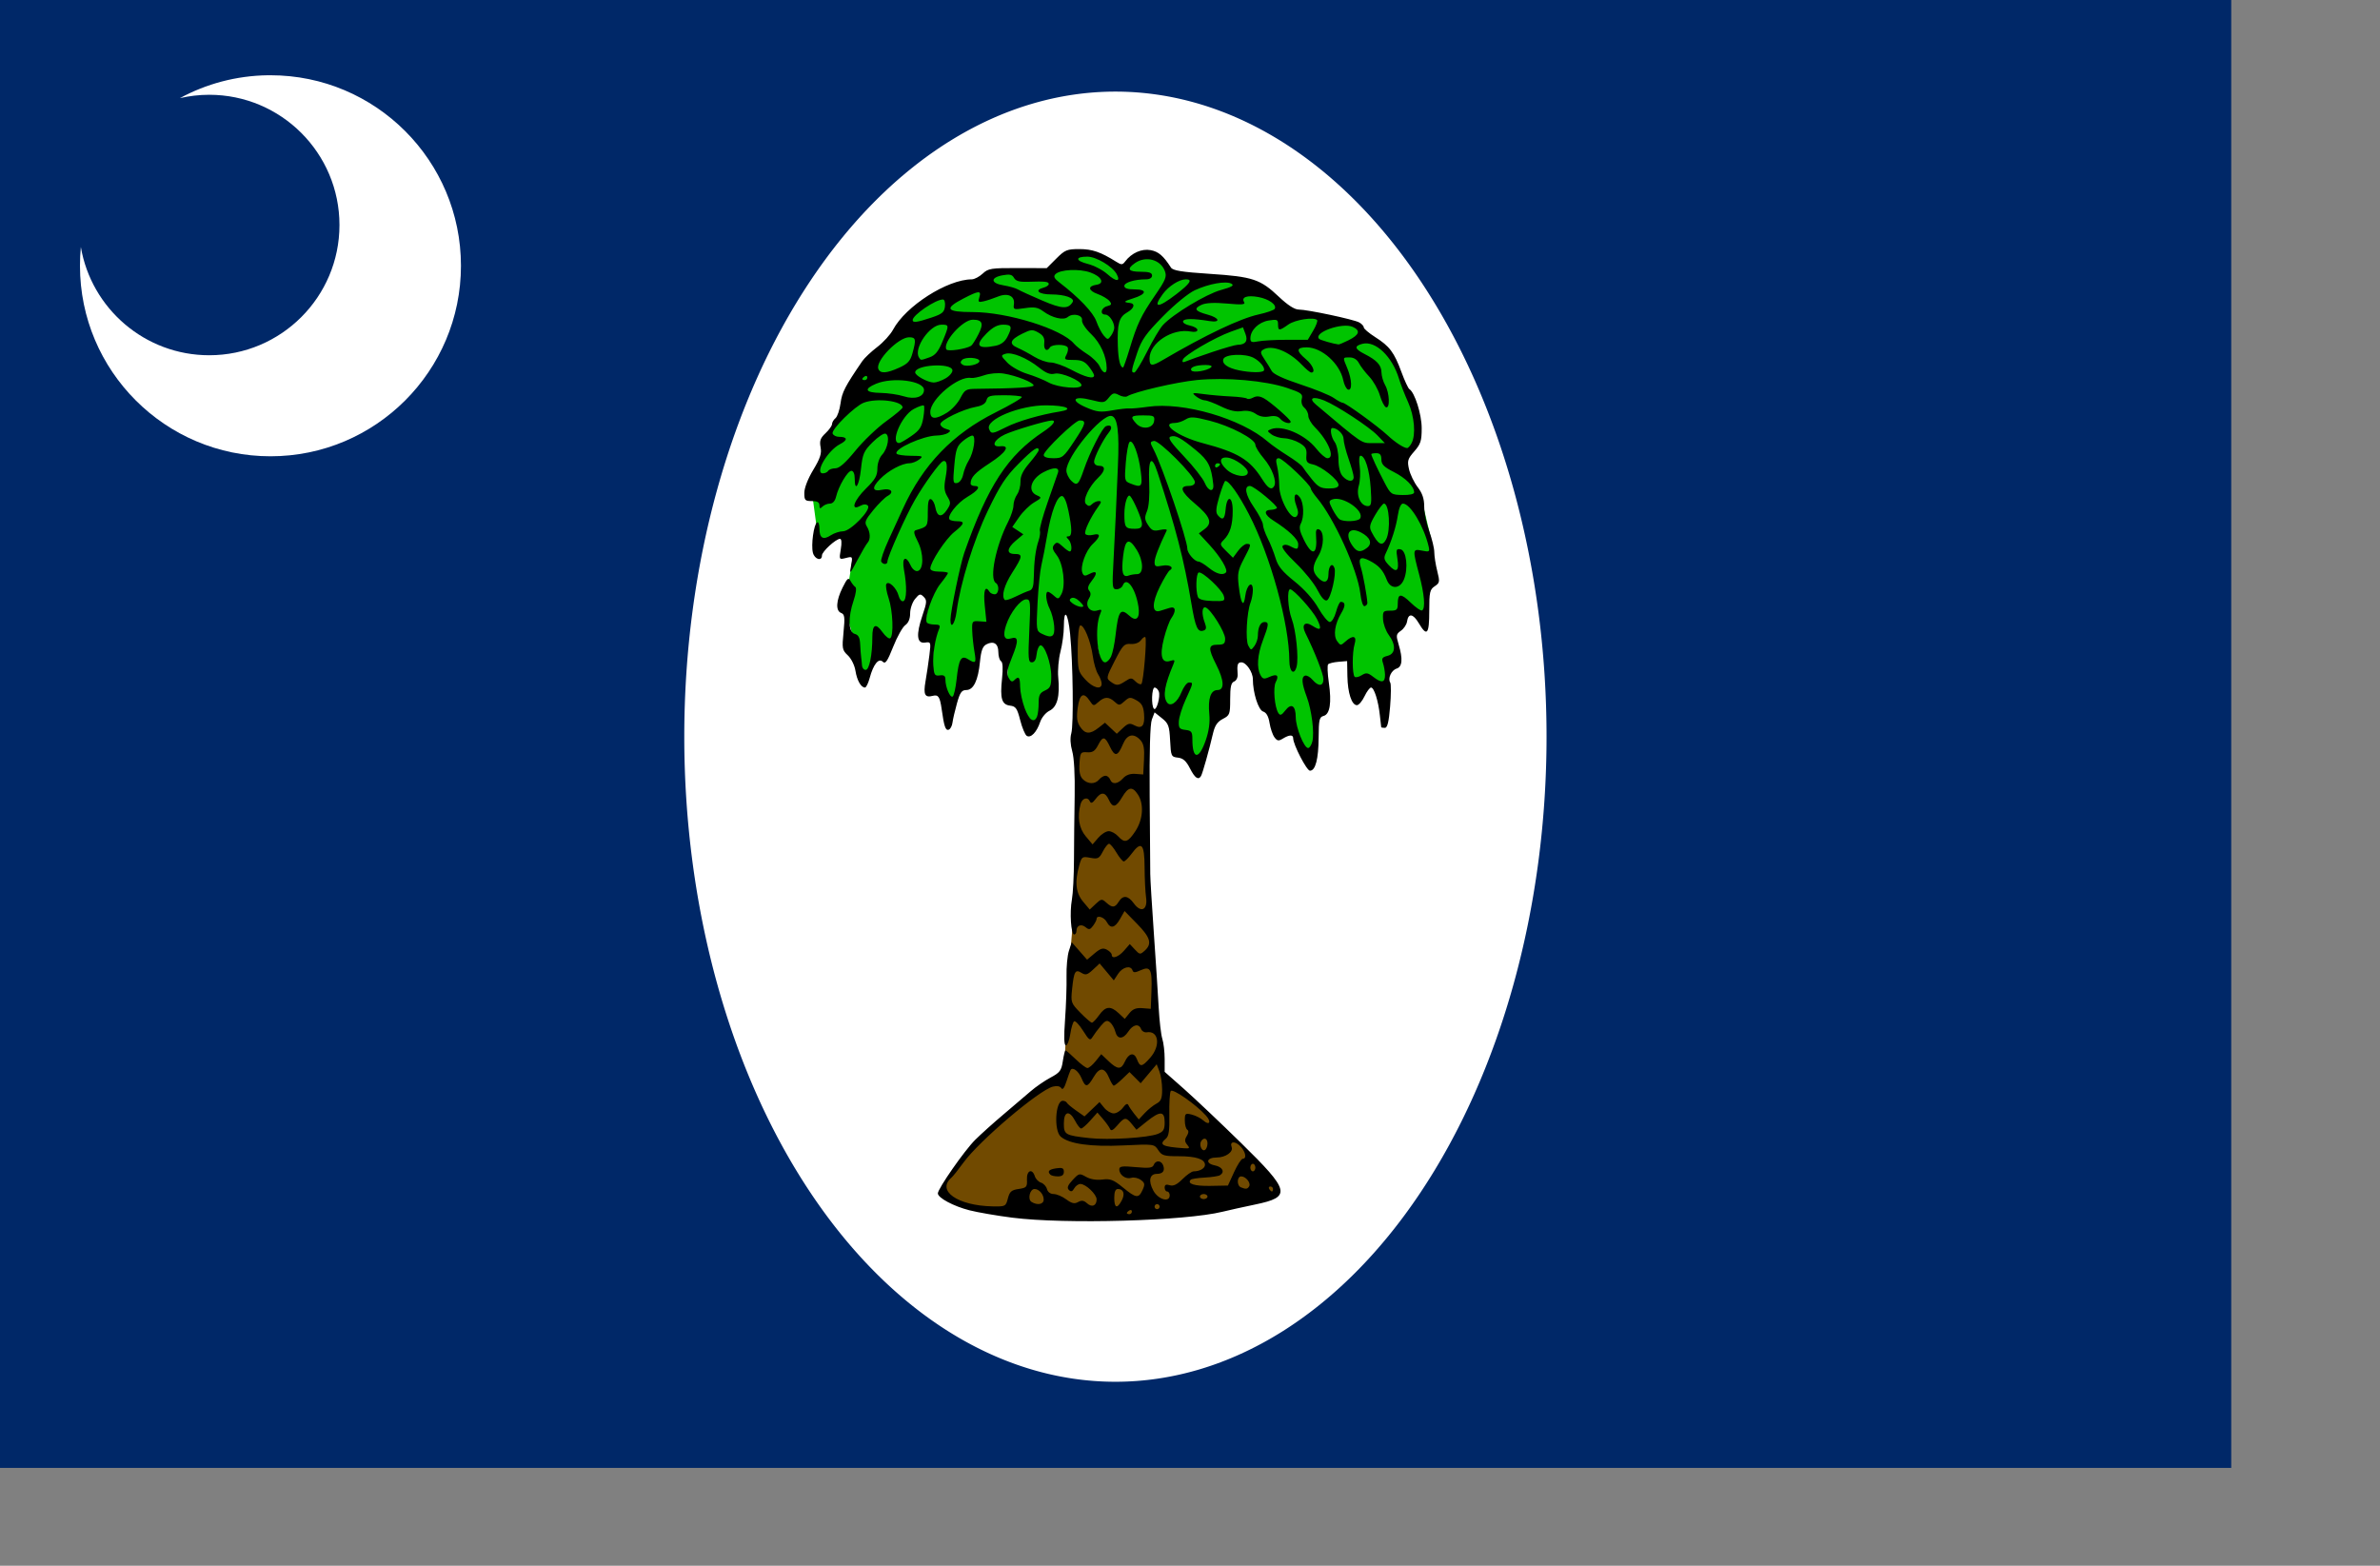 <?xml version="1.0" encoding="UTF-8" standalone="no"?>
<!-- Created with Inkscape (http://www.inkscape.org/) -->
<svg xmlns:dc="http://purl.org/dc/elements/1.1/" xmlns:cc="http://web.resource.org/cc/" xmlns:rdf="http://www.w3.org/1999/02/22-rdf-syntax-ns#" xmlns:svg="http://www.w3.org/2000/svg" xmlns="http://www.w3.org/2000/svg" xmlns:sodipodi="http://inkscape.sourceforge.net/DTD/sodipodi-0.dtd" xmlns:inkscape="http://www.inkscape.org/namespaces/inkscape" id="svg2" sodipodi:version="0.32" inkscape:version="0.43" width="38cm" height="25cm" version="1.0" sodipodi:docbase="C:\Dokumente und Einstellungen\Axel\Eigene Dateien\Inkscape-Dateien" sodipodi:docname="South Carolina Palme.svg">
  <rect width="100%" height="100%" fill="#808080" stroke="none"/>
  <defs id="defs5"/>
  <sodipodi:namedview inkscape:window-height="742" inkscape:window-width="1024" inkscape:pageshadow="2" inkscape:pageopacity="1" borderopacity="1.0" bordercolor="#666666" pagecolor="#ffffff" id="base" showgrid="false" inkscape:grid-points="true" gridtolerance="0.5cm" gridspacingy="0.5cm" gridspacingx="0.5cm" gridoriginy="0cm" gridoriginx="0cm" inkscape:zoom="0.6491111" inkscape:cx="673.22833" inkscape:cy="442.91339" inkscape:window-x="-4" inkscape:window-y="-4" inkscape:current-layer="svg2" inkscape:document-units="cm" showguides="true" inkscape:guide-bbox="true" guidetolerance="0.5cm"/>
  <rect style="opacity: 1; fill: rgb(0, 40, 104); fill-opacity: 1; stroke: none; stroke-width: 0.815; stroke-linejoin: miter; stroke-miterlimit: 4; stroke-dasharray: none; stroke-dashoffset: 0pt; stroke-opacity: 1;" id="rect7053" width="1346.457" height="885.827" x="0" y="1.057302e-005"/>
  <path sodipodi:type="arc" style="opacity: 1; fill: rgb(255, 255, 255); fill-opacity: 1; stroke: none; stroke-width: 0.815; stroke-linejoin: miter; stroke-miterlimit: 4; stroke-dasharray: none; stroke-dashoffset: 0pt; stroke-opacity: 1;" id="path5279" sodipodi:cx="620.07874" sodipodi:cy="434.05511" sodipodi:rx="265.74802" sodipodi:ry="380.90552" d="M 885.827 434.055 A 265.748 380.906 0 1 1  354.331,434.055 A 265.748 380.906 0 1 1  885.827 434.055 z" transform="matrix(0.979, 0, 0, 1.022, 66.043, 0.962)"/>
  <g id="g5258" transform="matrix(0.859, 0, 0, 0.859, -203.336, 67.599)">
    <path id="path4383" d="M 991.826,355.258 L 992.732,406.918 L 992.43,437.431 L 995.754,476.706 L 993.639,487.582 L 993.941,521.116 L 990.316,570.36 L 987.899,599.362 L 983.971,680.026 L 968.564,686.37 L 944.999,704.496 L 921.435,725.946 L 907.84,743.469 L 901.797,751.323 L 898.172,760.085 L 920.528,770.658 L 948.927,773.377 L 1039.257,776.701 L 1116.9,765.825 L 1133.818,760.085 L 1134.12,755.251 L 1115.087,733.499 L 1112.368,729.572 L 1093.637,712.653 L 1057.686,679.723 L 1054.061,676.702 L 1049.831,641.053 L 1044.695,563.109 L 1040.466,478.82 L 1043.789,422.326 L 1047.414,360.393 L 1025.058,361.602 L 1021.433,379.426 L 1012.37,392.719 L 1006.932,382.75 L 1002.098,357.07 L 991.826,355.258 z " style="fill: rgb(113, 74, 0); fill-opacity: 1; fill-rule: evenodd; stroke: none; stroke-width: 1px; stroke-linecap: butt; stroke-linejoin: miter; stroke-opacity: 1;"/>
    <g id="g4379">
      <path style="fill: rgb(0, 196, 0); fill-opacity: 1; fill-rule: evenodd; stroke: none; stroke-width: 1px; stroke-linecap: butt; stroke-linejoin: miter; stroke-opacity: 1;" d="M 874.576,146.973 L 839.969,186.28 L 817.325,231.141 L 807.498,270.021 L 812.625,308.046 L 822.452,299.073 L 838.687,295.228 L 830.142,347.352 L 844.241,399.904 L 855.777,375.123 L 863.04,372.56 L 883.121,326.417 L 892.948,328.553 L 885.684,362.306 L 892.948,368.715 L 890.811,404.603 L 905.765,414.43 L 909.183,410.585 L 923.282,390.077 L 926.7,366.578 L 939.518,364.442 L 945.072,382.387 L 943.79,409.303 L 964.298,430.238 L 977.543,408.876 L 983.524,348.634 L 993.778,352.052 L 1003.605,354.616 L 1011.722,395.204 L 1019.84,383.241 L 1027.531,359.743 L 1048.466,360.17 C 1048.466,360.17 1052.311,419.13 1055.729,422.121 C 1059.147,425.111 1077.946,461 1077.946,461 L 1085.636,445.192 L 1102.726,390.932 L 1106.144,369.142 L 1137.761,434.938 L 1145.878,433.229 L 1159.123,457.582 L 1162.541,438.356 L 1163.395,412.294 L 1168.95,411.867 L 1168.522,370.851 L 1183.049,380.25 L 1188.176,399.477 L 1201.42,400.331 L 1210.82,408.449 L 1212.529,387.086 L 1219.365,384.096 L 1215.947,357.606 L 1226.201,347.352 L 1239.445,358.034 L 1240.727,321.29 C 1240.727,321.29 1243.718,315.736 1243.718,314.027 C 1243.718,312.318 1241.582,297.792 1241.582,297.792 L 1234.318,267.457 L 1218.51,241.822 L 1231.328,234.132 C 1231.328,234.132 1234.318,215.333 1233.464,213.624 C 1232.61,211.915 1219.365,180.298 1219.365,180.298 L 1209.965,165.345 L 1191.166,149.537 L 1151.432,141.846 L 1144.169,142.701 L 1119.816,121.338 L 1068.119,113.648 L 1060.429,114.075 L 1047.184,99.976 L 1034.794,101.685 L 1026.676,111.084 L 1004.032,98.694 L 987.369,102.112 L 973.697,114.502 L 939.945,111.512 L 916.019,123.475 L 898.502,126.465 L 878.421,139.71 L 874.576,146.973 z " id="path3504"/>
      <path style="fill: rgb(0, 0, 0); fill-opacity: 1; stroke: none; stroke-opacity: 1;" d="M 947.792,776.74 C 937.081,775.376 923.604,773.057 917.842,771.588 C 906.564,768.712 895.568,762.833 895.568,759.678 C 895.568,756.375 914.255,729.568 921.775,722.083 C 925.688,718.189 934.551,710.222 941.471,704.38 C 948.391,698.539 957.025,691.177 960.659,688.022 C 964.292,684.866 970.63,680.497 974.742,678.313 C 981.293,674.833 982.36,673.405 983.352,666.79 C 983.975,662.636 984.832,659.238 985.256,659.238 C 985.681,659.238 988.899,662.026 992.408,665.434 C 995.917,668.842 999.632,671.63 1000.663,671.63 C 1001.694,671.63 1004.294,669.439 1006.442,666.762 L 1010.346,661.894 L 1015.457,666.762 C 1021.755,672.762 1024.304,672.883 1026.847,667.302 C 1029.694,661.053 1033.45,660.251 1035.434,665.468 C 1037.6,671.165 1038.937,671.007 1044.763,664.367 C 1052.216,655.873 1050.72,645.136 1042.277,646.522 C 1040.693,646.782 1038.926,645.767 1038.35,644.265 C 1036.784,640.186 1032.66,640.966 1029.388,645.961 C 1025.695,651.597 1021.638,651.629 1020.233,646.034 C 1019.633,643.64 1017.972,640.71 1016.542,639.524 C 1014.424,637.766 1013.229,638.216 1010.077,641.958 C 1007.951,644.482 1005.339,647.99 1004.274,649.754 C 1002.535,652.631 1001.848,652.186 997.572,645.412 C 994.951,641.261 992.131,638.282 991.304,638.793 C 990.478,639.304 989.263,643.316 988.604,647.71 C 987.945,652.103 986.552,655.698 985.508,655.698 C 984.195,655.698 984.014,650.103 984.923,637.552 C 985.646,627.572 986.112,613.961 985.958,607.305 C 985.804,600.65 986.566,592.515 987.651,589.229 L 989.622,583.254 L 995.004,589.383 L 1000.385,595.512 L 1005.639,591.09 C 1009.815,587.576 1011.593,587.044 1014.306,588.496 C 1016.182,589.5 1017.718,591.09 1017.718,592.03 C 1017.718,595.283 1022.408,593.717 1026.394,589.133 L 1030.398,584.528 L 1033.971,588.363 C 1037.364,592.005 1037.712,592.045 1040.908,589.153 C 1046.207,584.357 1044.937,579.931 1035.495,570.289 L 1026.718,561.326 L 1023.546,566.899 C 1019.886,573.328 1016.872,573.989 1014.177,568.954 C 1012.339,565.518 1007.096,563.957 1007.096,566.845 C 1007.096,567.633 1005.987,569.793 1004.632,571.647 C 1002.57,574.467 1001.717,574.642 999.399,572.718 C 996.269,570.12 992.934,571.428 992.934,575.254 C 992.934,576.657 992.218,577.805 991.342,577.805 C 989.079,577.805 988.071,562.417 989.733,553.249 C 990.505,548.993 991.162,536.247 991.193,524.925 C 991.224,513.602 991.44,493.584 991.674,480.44 C 991.934,465.799 991.272,453.652 989.965,449.083 C 988.642,444.457 988.391,439.676 989.305,436.49 C 991.011,430.54 990.494,386.784 988.479,366.699 C 986.961,351.56 984.082,348.12 984.082,361.445 C 984.082,366.101 983.004,374.066 981.687,379.146 C 980.369,384.226 979.67,392.321 980.132,397.135 C 981.41,410.437 979.439,417.959 973.974,420.629 C 971.363,421.904 968.474,425.41 967.404,428.602 C 965.018,435.718 960.855,440.01 958.03,438.264 C 956.846,437.531 954.769,432.581 953.414,427.263 C 951.296,418.951 950.306,417.517 946.358,417.042 C 940.436,416.331 939.152,412.069 940.648,398.096 C 941.422,390.868 941.177,386.564 939.947,385.805 C 938.906,385.161 938.055,382.267 938.055,379.373 C 938.055,373.427 934.683,371.29 929.594,374.013 C 927.033,375.384 925.915,378.434 925.164,386.099 C 923.864,399.361 920.636,406.056 915.533,406.074 C 912.303,406.085 911.133,407.75 908.99,415.382 C 907.554,420.493 906.138,426.605 905.842,428.963 C 905.547,431.32 904.338,433.568 903.157,433.957 C 900.965,434.678 899.951,431.711 898.252,419.601 C 897.023,410.839 895.897,409.129 892.024,410.142 C 886.427,411.606 885.261,409.273 886.902,399.892 C 887.753,395.023 888.975,386.788 889.617,381.59 C 890.757,372.365 890.684,372.154 886.538,372.739 C 880.734,373.557 880.139,367.209 884.747,353.644 C 887.894,344.38 887.989,342.952 885.614,340.587 C 883.243,338.226 882.568,338.394 879.522,342.111 C 877.637,344.41 876.095,348.945 876.095,352.19 C 876.095,356.011 874.892,358.932 872.678,360.482 C 870.799,361.799 866.982,368.621 864.195,375.644 C 860.103,385.955 858.694,387.984 856.871,386.186 C 853.99,383.344 850.265,387.974 847.666,397.624 C 846.675,401.305 845.195,404.317 844.379,404.317 C 841.587,404.317 838.749,399.327 837.672,392.526 C 837.069,388.717 834.726,383.973 832.341,381.733 C 828.363,377.996 828.165,376.931 829.302,365.389 C 830.337,354.892 830.087,352.875 827.638,351.936 C 823.634,350.399 824.032,343.312 828.639,334.087 C 831.986,327.385 832.758,326.749 834.241,329.468 C 835.187,331.202 836.696,333.109 837.593,333.705 C 838.543,334.336 838.051,338.247 836.417,343.061 C 832.333,355.088 832.655,365.453 837.149,366.628 C 839.789,367.319 840.767,369.191 840.992,373.986 C 841.159,377.524 841.472,381.613 841.689,383.074 C 841.906,384.534 842.168,387.123 842.272,388.827 C 842.375,390.531 843.546,391.925 844.875,391.925 C 847.399,391.925 849.541,381.298 849.541,368.769 C 849.541,359.926 851.929,358.78 856.622,365.371 C 858.718,368.315 861.169,370.269 862.068,369.713 C 864.662,368.11 863.968,350.341 860.965,341.498 C 859.46,337.063 858.742,332.602 859.371,331.585 C 860.981,328.979 866.656,334.463 868.035,339.958 C 868.645,342.39 870.111,344.05 871.292,343.648 C 873.708,342.826 873.911,333.013 871.751,321.557 C 870.124,312.933 873.042,311.051 876.449,318.528 C 877.614,321.085 879.696,322.795 881.279,322.496 C 885.666,321.666 885.762,310.179 881.452,301.73 C 878.68,296.297 878.324,294.32 880.025,293.809 C 888.546,291.252 888.487,291.339 888.487,281.191 C 888.487,274.026 889.105,271.457 890.7,271.987 C 891.917,272.392 893.311,274.982 893.798,277.742 C 894.987,284.482 898.219,285.171 901.949,279.479 C 904.769,275.175 904.79,274.421 902.211,270.055 C 899.991,266.297 899.742,263.524 901.012,256.725 C 902.587,248.293 901.931,244.28 899.149,245.341 C 896.836,246.223 886.025,261.134 879.484,272.461 C 873.098,283.522 860.163,312.473 860.163,315.705 C 860.163,318.038 857.19,318.155 855.782,315.877 C 855.206,314.944 857.583,307.973 861.066,300.387 C 864.549,292.8 869.034,283.009 871.034,278.627 C 885.112,247.777 906.051,226.028 936.118,211.023 C 946.882,205.651 955.173,200.74 954.543,200.11 C 953.913,199.48 948.278,198.964 942.02,198.964 C 932.179,198.964 930.519,199.436 929.728,202.461 C 929.112,204.817 926.71,206.335 922.37,207.111 C 913.301,208.733 897.339,216.471 897.339,219.245 C 897.339,220.521 899.131,222.056 901.322,222.657 C 904.644,223.567 904.865,224.037 902.649,225.491 C 901.189,226.45 897.604,227.259 894.683,227.288 C 885.271,227.384 864.549,236.754 866.559,240.006 C 867.051,240.801 871.588,241.476 876.642,241.507 C 885.107,241.559 885.561,241.769 882.395,244.163 C 880.505,245.592 877.439,246.762 875.582,246.762 C 870.331,246.762 860.741,251.911 854.939,257.845 C 848.856,264.068 849.494,266.916 856.622,265.35 C 862.604,264.036 865.206,267.077 860.332,269.685 C 858.424,270.706 853.87,275.194 850.212,279.657 C 844.532,286.589 843.869,288.264 845.666,291.142 C 848.161,295.136 848.395,300.269 846.19,302.614 C 845.32,303.539 842.072,309.076 838.972,314.918 C 833.683,324.885 833.412,325.125 834.57,318.814 C 835.789,312.178 835.741,312.104 830.97,313.302 C 826.157,314.51 826.14,314.482 827.372,307.193 C 828.144,302.622 827.936,299.871 826.819,299.871 C 823.884,299.871 814.135,308.836 814.135,311.535 C 814.135,315.843 808.947,314.252 807.775,309.584 C 806.414,304.161 808.396,289.722 810.697,288.3 C 811.614,287.733 812.365,289.659 812.365,292.58 C 812.365,299.366 814.94,300.91 820.347,297.368 C 822.704,295.823 826.55,294.56 828.895,294.56 C 834.228,294.56 849.087,279.236 846.379,276.528 C 845.201,275.349 843.365,275.425 840.88,276.755 C 833.95,280.464 836.575,272.846 845.115,264.465 C 851.531,258.169 853.081,255.448 853.081,250.491 C 853.081,246.885 854.483,242.821 856.465,240.68 C 860.542,236.275 862.001,227.033 858.789,225.953 C 857.547,225.535 853.447,228.277 849.678,232.046 C 843.527,238.197 842.695,240.117 841.551,250.797 C 840.276,262.705 837.149,267.384 837.149,257.384 C 837.149,254.173 836.228,252.073 834.819,252.073 C 832.189,252.073 825.802,262.852 824.066,270.218 C 823.345,273.277 821.748,275.087 819.766,275.087 C 818.032,275.087 815.658,276.043 814.489,277.211 C 812.837,278.863 812.365,278.666 812.365,276.326 C 812.365,274.162 810.872,273.316 807.054,273.316 C 802.242,273.316 801.744,272.776 801.748,267.563 C 801.751,264.124 804.262,257.647 807.992,251.461 C 812.918,243.292 814.011,239.932 813.18,235.506 C 812.332,230.981 813.006,229.074 816.672,225.63 C 819.172,223.282 821.216,220.402 821.216,219.231 C 821.216,218.059 822.311,216.193 823.648,215.083 C 824.985,213.973 826.587,209.238 827.207,204.561 C 828.232,196.84 830.299,192.838 842.482,174.993 C 843.955,172.836 848.671,168.385 852.963,165.102 C 857.254,161.819 862.254,156.345 864.073,152.937 C 872.925,136.353 902.147,117.647 919.353,117.55 C 921.238,117.54 924.693,115.739 927.032,113.548 C 930.941,109.886 932.928,109.57 951.665,109.622 L 972.046,109.678 L 978.741,102.983 C 984.837,96.888 986.293,96.288 995.007,96.288 C 1004.021,96.288 1009.954,98.334 1020.924,105.225 C 1024.537,107.494 1025.261,107.469 1027.12,105.006 C 1031.648,99.008 1038.754,95.855 1045.073,97.04 C 1050.592,98.076 1053.966,100.972 1059.32,109.27 C 1060.693,111.399 1066.861,112.394 1086.829,113.708 C 1116.8,115.681 1122.079,117.441 1135.189,129.841 C 1141.342,135.659 1146.175,138.775 1149.051,138.775 C 1155.136,138.775 1187.493,145.639 1191.489,147.778 C 1193.281,148.737 1194.746,150.307 1194.746,151.268 C 1194.746,152.229 1198.345,155.297 1202.742,158.086 C 1212.887,164.519 1216.147,168.849 1221.216,182.627 C 1223.463,188.733 1225.972,194.143 1226.791,194.65 C 1230.598,197.002 1235.463,212.425 1235.463,222.141 C 1235.463,231.052 1234.746,233.293 1230.263,238.399 C 1225.645,243.658 1225.229,245.058 1226.546,250.897 C 1227.361,254.513 1230.1,260.187 1232.631,263.506 C 1235.95,267.857 1237.233,271.677 1237.233,277.206 C 1237.233,281.423 1238.826,289.232 1240.774,294.56 C 1242.721,299.887 1244.314,306.494 1244.314,309.241 C 1244.314,311.988 1245.243,317.921 1246.377,322.427 C 1248.296,330.049 1248.173,330.795 1244.607,333.163 C 1241.184,335.436 1240.774,337.295 1240.774,350.54 C 1240.774,366.981 1239.167,368.851 1233.414,359.101 C 1229.415,352.323 1226.062,351.864 1225.163,357.97 C 1224.853,360.076 1222.925,362.972 1220.88,364.405 C 1217.496,366.774 1217.347,367.634 1219.23,373.919 C 1222.318,384.225 1221.873,389.735 1217.851,391.011 C 1214.101,392.202 1211.526,397.851 1213.372,400.839 C 1214.006,401.864 1213.963,409.439 1213.277,417.672 C 1212.365,428.627 1211.374,432.642 1209.584,432.642 C 1208.239,432.642 1207.089,432.443 1207.028,432.199 C 1206.968,431.956 1206.536,428.172 1206.069,423.79 C 1204.987,413.631 1202.032,404.317 1199.891,404.317 C 1198.977,404.317 1196.9,407.106 1195.275,410.513 C 1193.65,413.921 1191.253,416.709 1189.949,416.709 C 1186.305,416.709 1183.478,408.095 1183.27,396.351 L 1183.081,385.729 L 1176.99,386.235 C 1173.639,386.514 1170.372,387.31 1169.729,388.006 C 1169.086,388.701 1169.307,394.448 1170.221,400.777 C 1172.282,415.058 1171.015,423.102 1166.518,424.278 C 1163.586,425.045 1163.149,426.946 1163.069,439.28 C 1162.969,454.581 1160.849,462.737 1156.971,462.737 C 1154.681,462.737 1145.178,444.37 1145.178,439.944 C 1145.178,437.336 1142.464,437.419 1137.966,440.166 C 1134.914,442.029 1133.974,441.883 1132.014,439.243 C 1130.734,437.519 1129.188,432.992 1128.579,429.183 C 1127.833,424.517 1126.36,421.905 1124.063,421.176 C 1120.711,420.112 1116.854,407.94 1116.854,398.428 C 1116.854,393.476 1112.169,386.614 1108.787,386.614 C 1106.134,386.614 1105.616,388.276 1106.164,395.03 C 1106.344,397.258 1105.258,399.491 1103.704,400.088 C 1101.577,400.904 1100.921,403.811 1100.921,412.428 C 1100.921,423.089 1100.642,423.844 1095.761,426.368 C 1091.923,428.353 1090.15,430.973 1088.845,436.593 C 1086.131,448.274 1081.479,464.795 1080.421,466.507 C 1078.524,469.576 1076.14,467.912 1072.658,461.086 C 1070.01,455.896 1067.862,453.982 1064.213,453.563 C 1059.499,453.021 1059.298,452.577 1058.729,441.493 C 1058.203,431.25 1057.572,429.535 1052.981,425.873 L 1047.824,421.76 L 1045.912,426.758 C 1044.674,429.993 1044.131,448.938 1044.373,480.44 C 1044.578,507.215 1044.761,531.911 1044.779,535.318 C 1044.796,538.726 1045.931,557.447 1047.3,576.92 C 1048.669,596.393 1050.198,619.894 1050.698,629.143 C 1051.198,638.393 1052.347,648.271 1053.251,651.094 C 1054.155,653.916 1054.894,660.292 1054.894,665.262 L 1054.894,674.299 L 1068.614,686.429 C 1076.159,693.101 1094.077,710.061 1108.431,724.118 C 1143.153,758.124 1144.092,762.175 1118.485,767.503 C 1110.285,769.209 1099.992,771.491 1095.611,772.573 C 1069.242,779.09 984.898,781.467 947.792,776.74 z M 1031.88,772.432 C 1031.88,771.401 1031.084,771.05 1030.11,771.651 C 1029.136,772.253 1028.34,773.097 1028.34,773.526 C 1028.34,773.955 1029.136,774.307 1030.11,774.307 C 1031.084,774.307 1031.88,773.463 1031.88,772.432 z M 1051.353,768.996 C 1051.353,768.022 1050.557,767.226 1049.583,767.226 C 1048.609,767.226 1047.813,768.022 1047.813,768.996 C 1047.813,769.97 1048.609,770.766 1049.583,770.766 C 1050.557,770.766 1051.353,769.97 1051.353,768.996 z M 944.75,763.242 C 945.99,758.437 947.238,757.341 952.324,756.592 C 957.898,755.771 958.391,755.208 958.152,749.953 C 957.86,743.534 961.86,741.88 963.695,747.662 C 964.298,749.559 966.257,751.577 968.049,752.146 C 969.842,752.715 971.718,754.747 972.219,756.663 C 972.765,758.753 974.639,760.144 976.907,760.144 C 978.985,760.144 982.958,761.825 985.736,763.879 C 989.641,766.765 991.532,767.195 994.072,765.774 C 996.527,764.4 998.112,764.618 1000.345,766.639 C 1003.795,769.761 1007.096,768.421 1007.096,763.9 C 1007.096,760.312 999.449,753.063 995.664,753.063 C 994.259,753.063 992.323,754.457 991.362,756.161 C 990.068,758.455 989.093,758.744 987.607,757.274 C 986.115,755.798 986.786,754.009 990.226,750.297 C 994.657,745.516 995.054,745.422 999.646,748.057 C 1002.653,749.782 1006.923,750.495 1011.1,749.969 C 1016.777,749.254 1018.911,750.074 1025.561,755.523 C 1034.858,763.141 1036.606,763.365 1039.372,757.295 C 1041.18,753.327 1041,752.327 1038.099,750.206 C 1036.241,748.847 1033.247,748.204 1031.446,748.776 C 1027.634,749.985 1023.029,746.746 1023.029,742.854 C 1023.029,740.606 1024.947,740.338 1034.614,741.241 C 1043.875,742.106 1046.399,741.802 1047.195,739.727 C 1048.517,736.284 1052.47,736.414 1053.825,739.946 C 1055.281,743.74 1053.646,745.982 1049.423,745.982 C 1044.312,745.982 1043.263,750.914 1046.928,757.72 C 1050.324,764.026 1058.435,766.359 1058.435,761.03 C 1058.435,759.569 1057.638,758.374 1056.664,758.374 C 1055.69,758.374 1054.894,757.126 1054.894,755.599 C 1054.894,753.627 1055.921,753.151 1058.447,753.953 C 1060.994,754.761 1063.541,753.54 1067.435,749.646 C 1070.424,746.657 1073.938,744.212 1075.244,744.212 C 1079.531,744.212 1083.218,742.106 1083.218,739.659 C 1083.218,735.647 1076.971,733.59 1064.788,733.59 C 1054.469,733.59 1052.897,733.12 1050.381,729.279 C 1047.576,724.999 1047.403,724.975 1025.878,725.992 C 1002.968,727.075 987.738,724.936 981.87,719.814 C 976.955,715.523 978.105,694.644 983.256,694.644 C 984.522,694.644 985.823,695.241 986.148,695.972 C 986.472,696.702 989.401,699.17 992.655,701.457 L 998.573,705.614 L 1003.858,700.572 L 1009.144,695.529 L 1012.387,699.512 C 1014.171,701.703 1017.198,703.495 1019.114,703.495 C 1021.029,703.495 1023.92,701.703 1025.536,699.512 C 1027.529,696.812 1028.784,696.234 1029.432,697.718 C 1029.959,698.922 1031.814,701.667 1033.555,703.817 L 1036.72,707.726 L 1040.939,703.225 C 1043.259,700.749 1046.95,697.777 1049.14,696.621 C 1052.349,694.928 1053.124,693.005 1053.124,686.731 C 1053.124,682.447 1052.261,676.699 1051.207,673.958 L 1049.29,668.975 L 1043.661,675.64 L 1038.032,682.306 L 1034.102,678.377 L 1030.174,674.448 L 1025.177,679.235 C 1022.428,681.868 1019.722,684.022 1019.164,684.022 C 1018.605,684.022 1017.181,681.69 1016,678.839 C 1012.769,671.038 1009.282,670.723 1005.076,677.853 C 1000.642,685.368 999.296,685.523 996.527,678.839 C 994.418,673.747 990.193,670.575 988.797,673.035 C 988.407,673.723 987.094,677.368 985.878,681.136 C 984.428,685.632 983.196,687.223 982.295,685.765 C 981.439,684.38 979.218,683.971 976.398,684.678 C 966.638,687.128 924.674,722.734 913.651,737.918 C 910.078,742.84 906.233,747.664 905.106,748.638 C 894.449,757.845 909.479,768.334 934.021,768.815 C 943.019,768.991 943.304,768.843 944.75,763.242 z M 974.641,746.572 C 972.289,744.22 973.565,742.828 978.772,742.064 C 983.019,741.441 984.082,741.932 984.082,744.518 C 984.082,746.726 982.772,747.752 979.952,747.752 C 977.68,747.752 975.29,747.221 974.641,746.572 z M 1024.709,764.739 C 1027.195,760.094 1026.049,756.604 1022.039,756.604 C 1020.304,756.604 1019.488,758.585 1019.488,762.8 C 1019.488,770.02 1021.486,770.761 1024.709,764.739 z M 969.92,764.039 C 969.92,760.365 966.667,756.604 963.489,756.604 C 960.197,756.604 958.464,763.838 961.322,765.649 C 965.446,768.262 969.92,767.425 969.92,764.039 z M 1084.989,761.915 C 1084.989,760.941 1083.794,760.144 1082.333,760.144 C 1080.873,760.144 1079.678,760.941 1079.678,761.915 C 1079.678,762.888 1080.873,763.685 1082.333,763.685 C 1083.794,763.685 1084.989,762.888 1084.989,761.915 z M 1131.016,756.604 C 1131.016,755.63 1130.173,754.834 1129.141,754.834 C 1128.11,754.834 1127.759,755.63 1128.361,756.604 C 1128.963,757.578 1129.806,758.374 1130.236,758.374 C 1130.665,758.374 1131.016,757.578 1131.016,756.604 z M 1114.246,754.756 C 1115.674,752.446 1111.938,747.752 1108.671,747.752 C 1105.627,747.752 1105.436,754.217 1108.445,755.431 C 1111.963,756.851 1113.028,756.727 1114.246,754.756 z M 1103.648,744.775 C 1106.017,739.597 1108.762,735.36 1109.749,735.36 C 1112.78,735.36 1111.741,730.248 1107.938,726.444 C 1104.185,722.691 1100.422,723.147 1101.964,727.167 C 1103.261,730.546 1097.642,734.475 1091.514,734.475 C 1084.245,734.475 1083.22,738.636 1090.148,740.021 C 1095.536,741.099 1097.39,744.673 1093.733,746.933 C 1092.701,747.571 1087.897,748.307 1083.057,748.568 C 1078.218,748.828 1073.805,749.495 1073.25,750.049 C 1070.396,752.904 1075.778,754.626 1086.903,754.42 L 1099.342,754.19 L 1103.648,744.775 z M 1118.624,741.556 C 1118.624,740.096 1117.828,738.901 1116.854,738.901 C 1115.88,738.901 1115.084,740.096 1115.084,741.556 C 1115.084,743.017 1115.88,744.212 1116.854,744.212 C 1117.828,744.212 1118.624,743.017 1118.624,741.556 z M 1084.989,724.634 C 1084.989,720.941 1082.384,720.021 1080.511,723.053 C 1078.905,725.652 1081.044,730.508 1083.206,729.172 C 1084.187,728.566 1084.989,726.524 1084.989,724.634 z M 1070.707,725.48 C 1068.903,723.307 1068.847,721.94 1070.454,719.366 C 1071.766,717.266 1071.889,715.659 1070.79,714.98 C 1069.836,714.39 1069.056,711.479 1069.056,708.51 C 1069.056,703.506 1069.412,703.2 1073.925,704.326 C 1076.602,704.995 1080.192,706.802 1081.902,708.343 C 1086.312,712.318 1088.011,709.59 1083.945,705.061 C 1076.845,697.153 1060.451,685.732 1059.171,687.803 C 1058.477,688.926 1058.032,696.4 1058.181,704.412 C 1058.388,715.473 1057.812,719.511 1055.788,721.19 C 1050.524,725.56 1053.168,726.939 1068.83,727.996 C 1072.468,728.241 1072.719,727.905 1070.707,725.48 z M 1050.026,717.911 C 1054.05,716.311 1054.894,714.893 1054.894,709.735 C 1054.894,701.733 1051.724,701.608 1042.232,709.236 L 1035.088,714.977 L 1031.872,711.007 C 1027.749,705.915 1026.696,706.007 1021.66,711.904 C 1018.728,715.337 1017.218,716.085 1016.538,714.441 C 1016.007,713.158 1013.791,710.037 1011.613,707.505 L 1007.653,702.901 L 1002.656,708.509 C 999.908,711.593 997.015,714.117 996.227,714.117 C 995.44,714.117 993.559,711.727 992.049,708.806 C 988.035,701.045 984.082,701.864 984.082,710.457 C 984.082,718.462 984.942,718.956 1002.17,720.857 C 1015.482,722.325 1043.221,720.618 1050.026,717.911 z M 1008.866,634.454 C 1013.383,628.111 1016.911,627.771 1022.622,633.127 L 1026.87,637.11 L 1030.122,633.101 C 1032.522,630.143 1034.919,629.215 1039.266,629.561 L 1045.157,630.029 L 1045.613,617.637 C 1046.179,602.221 1044.93,599.788 1038.056,602.92 C 1034.102,604.722 1032.893,604.741 1032.316,603.011 C 1031.061,599.246 1025.343,600.61 1022.187,605.428 L 1019.167,610.037 L 1014.188,604.1 L 1009.209,598.163 L 1004.537,602.526 C 1000.615,606.188 999.322,606.549 996.482,604.775 C 992.124,602.054 991.159,603.7 989.888,616.015 C 988.905,625.538 989.066,626.003 995.69,632.787 C 999.438,636.625 1003.085,639.765 1003.794,639.765 C 1004.504,639.765 1006.787,637.375 1008.866,634.454 z M 1013.856,555.385 C 1018.099,559.226 1019.926,559.102 1022.618,554.791 C 1025.635,549.96 1029.157,550.348 1033.248,555.964 C 1038.324,562.933 1043.112,560.55 1041.828,551.694 C 1041.299,548.042 1040.835,538.483 1040.799,530.45 C 1040.723,513.974 1038.541,511.769 1031.6,521.156 C 1029.441,524.077 1027,526.467 1026.177,526.467 C 1025.353,526.467 1023.035,523.679 1021.024,520.271 C 1019.013,516.863 1016.671,514.075 1015.818,514.075 C 1014.966,514.075 1012.992,516.542 1011.433,519.558 C 1008.881,524.493 1008.003,524.929 1002.636,523.922 C 996.932,522.852 996.595,523.092 994.814,529.503 C 991.625,540.987 992.47,548.657 997.593,554.745 L 1002.251,560.282 L 1006.426,556.36 C 1010.339,552.683 1010.803,552.623 1013.856,555.385 z M 1015.588,505.224 C 1017.432,505.224 1020.381,506.817 1022.144,508.764 C 1026.755,513.86 1029.047,513.2 1034.3,505.261 C 1039.733,497.053 1040.492,486.192 1036.102,479.492 C 1032.201,473.538 1029.35,474.01 1025.034,481.325 C 1020.705,488.661 1018.363,489.102 1015.626,483.095 C 1013.127,477.611 1010.183,477.47 1006.359,482.652 C 1004.342,485.385 1003.117,485.941 1002.455,484.423 C 1000.893,480.84 996.974,481.886 995.82,486.193 C 993.397,495.234 994.673,503.144 999.474,508.85 L 1004.243,514.518 L 1008.24,509.871 C 1010.438,507.315 1013.745,505.224 1015.588,505.224 z M 1008.866,468.933 C 1010.079,467.472 1012.082,466.277 1013.32,466.277 C 1014.557,466.277 1016.027,467.472 1016.588,468.933 C 1018.001,472.616 1021.882,472.249 1025.66,468.075 C 1027.759,465.755 1030.709,464.702 1034.343,464.977 L 1039.847,465.392 L 1040.383,455.014 C 1040.79,447.159 1040.185,443.823 1037.896,441.294 C 1033.176,436.079 1028.508,437.118 1025.621,444.028 C 1021.991,452.716 1019.932,453.165 1016.521,446.013 C 1012.876,438.369 1011.518,438.195 1008.037,444.926 C 1005.952,448.958 1004.248,450.054 1000.468,449.794 C 995.866,449.479 995.559,449.924 995.059,457.654 C 994.686,463.403 995.384,466.704 997.398,468.718 C 1000.99,472.311 1005.986,472.404 1008.866,468.933 z M 1083.754,441.371 C 1086.01,434.876 1086.822,428.884 1086.256,422.905 C 1085.223,411.992 1087.249,406.088 1092.026,406.088 C 1097.045,406.088 1096.724,399.315 1091.185,388.385 C 1085.295,376.762 1085.454,374.222 1092.07,374.222 C 1096.488,374.222 1097.381,373.512 1097.381,369.997 C 1097.381,365.402 1087.245,349.203 1083.661,348.072 C 1081.027,347.24 1080.753,352.691 1083.117,358.909 C 1084.332,362.104 1084.168,363.537 1082.514,364.172 C 1078.11,365.862 1076.57,362.543 1073.626,345.013 C 1068.507,314.534 1062.686,292.031 1049.826,253.017 C 1045.635,240.304 1043.277,243.356 1044.029,260.52 C 1044.424,269.544 1043.834,277.182 1042.491,280.425 C 1040.65,284.867 1040.775,286.397 1043.293,290.239 C 1045.799,294.064 1047.137,294.601 1051.679,293.603 C 1054.652,292.95 1056.756,293.097 1056.355,293.93 C 1050.748,305.576 1047.813,313.218 1047.813,316.171 C 1047.813,319.233 1048.615,319.626 1053.055,318.738 C 1058.276,317.693 1061.89,319.864 1058.46,321.984 C 1057.468,322.596 1054.331,327.785 1051.489,333.513 C 1045.812,344.957 1045.858,352.256 1051.597,350.466 C 1053.41,349.901 1056.487,348.947 1058.435,348.347 C 1062.661,347.044 1063.174,350.48 1059.53,355.683 C 1058.184,357.604 1055.869,363.947 1054.383,369.779 C 1051.245,382.103 1052.762,387.53 1058.81,385.61 C 1061.914,384.625 1062.286,384.968 1061.119,387.738 C 1054.877,402.545 1053.549,410.078 1056.39,414.556 C 1058.772,418.311 1063.769,414.953 1066.699,407.628 C 1068.207,403.86 1070.549,400.777 1071.904,400.777 C 1075.128,400.777 1075.128,400.779 1069.719,412.603 C 1067.163,418.192 1064.972,425.186 1064.851,428.145 C 1064.662,432.766 1065.319,433.606 1069.499,434.087 C 1073.73,434.574 1074.367,435.424 1074.367,440.581 C 1074.367,454.972 1078.897,455.353 1083.754,441.371 z M 1158.649,442.238 C 1160.182,436.131 1158.19,420.183 1154.738,410.926 C 1151.185,401.396 1150.814,396.905 1153.503,395.968 C 1154.673,395.561 1157.041,396.874 1158.764,398.887 C 1162.937,403.76 1166.422,403.523 1166.422,398.366 C 1166.422,394.793 1160.332,379.243 1153.739,365.982 C 1150.826,360.125 1153.463,357.511 1158.773,360.991 C 1164.625,364.825 1165.553,363.432 1161.934,356.242 C 1158.838,350.089 1145.488,335.276 1143.04,335.276 C 1140.733,335.276 1141.454,348.876 1144.141,356.041 C 1147.125,363.997 1149.141,383.433 1147.613,389.518 C 1145.969,396.07 1142.526,393.407 1142.498,385.563 C 1142.405,359.51 1129.198,311.675 1114.022,282.425 C 1106.861,268.623 1100.141,259.15 1097.515,259.156 C 1096.954,259.158 1095.069,264.015 1093.324,269.951 C 1090.884,278.255 1090.628,281.315 1092.213,283.226 C 1095.563,287.261 1097.133,286.115 1097.716,279.207 C 1098.595,268.808 1102.692,269.572 1102.692,280.135 C 1102.692,290.179 1100.853,296.145 1096.38,300.619 C 1093.469,303.53 1093.557,303.93 1098.099,308.417 L 1102.887,313.148 L 1106.478,308.279 C 1108.453,305.602 1111.197,303.411 1112.576,303.411 C 1115.911,303.411 1115.829,303.821 1110.425,314.156 C 1106.386,321.88 1105.921,324.382 1106.928,332.951 C 1108.424,345.678 1110.419,348.656 1111.543,339.84 C 1112.543,331.996 1116.854,328.797 1116.854,335.899 C 1116.854,338.351 1116.129,342.263 1115.243,344.594 C 1112.57,351.625 1111.54,370.91 1113.63,374.814 C 1115.495,378.298 1115.619,378.306 1117.972,375.088 C 1119.304,373.266 1120.395,370.001 1120.395,367.833 C 1120.395,362.042 1122.209,358.29 1125.01,358.29 C 1128.281,358.29 1128.132,360.066 1123.936,371.105 C 1120.05,381.329 1119.411,390.32 1122.198,395.529 C 1123.73,398.391 1124.667,398.597 1128.402,396.895 C 1133.788,394.441 1135.467,395.767 1132.944,400.482 C 1130.931,404.244 1132.104,418.14 1134.783,422.26 C 1136.028,424.176 1137.033,423.799 1139.638,420.438 C 1143.884,414.959 1146.938,416.947 1146.988,425.223 C 1147.031,432.443 1152.815,446.804 1155.68,446.804 C 1156.683,446.804 1158.019,444.749 1158.649,442.238 z M 1008.432,432.603 L 1012.982,429.024 L 1017.12,432.912 L 1021.259,436.8 L 1025.517,432.799 C 1029.128,429.407 1030.369,429.116 1033.674,430.884 C 1038.967,433.717 1041.103,431.139 1040.41,422.752 C 1039.977,417.515 1038.746,415.321 1035.099,413.283 C 1030.767,410.863 1030.032,410.92 1026.69,413.944 C 1023.275,417.035 1022.811,417.061 1019.791,414.328 C 1015.652,410.582 1012.661,410.626 1008.353,414.496 C 1005.05,417.464 1004.792,417.426 1002.244,413.611 C 997.931,407.155 995.154,408.774 993.813,418.527 C 992.879,425.318 993.268,428.462 995.458,431.804 C 998.94,437.119 1002.42,437.333 1008.432,432.603 z M 965.305,424.531 C 965.896,422.991 966.38,418.737 966.38,415.078 C 966.38,409.701 967.228,408.04 970.805,406.41 C 974.572,404.694 975.231,403.207 975.231,396.425 C 975.231,387.243 970.42,373.766 967.486,374.728 C 966.391,375.087 965.245,377.908 964.94,380.997 C 964.572,384.717 963.435,386.614 961.573,386.614 C 959.097,386.614 958.886,383.963 959.806,364.486 C 960.779,343.884 960.629,342.357 957.63,342.357 C 953.644,342.357 946.4,351.648 943.509,360.468 C 941.032,368.023 942.22,371.284 946.907,369.797 C 952.203,368.116 952.406,371.377 947.723,382.902 C 944.178,391.627 943.688,394.531 945.265,397.477 C 946.705,400.168 947.761,400.63 949.195,399.197 C 952.429,395.962 953.27,396.905 953.368,403.875 C 953.42,407.526 954.869,414.297 956.59,418.922 C 959.743,427.397 963.321,429.7 965.305,424.531 z M 1050.751,407.072 C 1050.17,405.557 1048.873,404.317 1047.868,404.317 C 1045.784,404.317 1045.353,417.196 1047.37,419.226 C 1049.163,421.03 1052.081,410.538 1050.751,407.072 z M 908.736,398.532 C 910.261,384.29 911.895,381.403 916.734,384.402 C 922.199,387.789 922.693,387.209 921.263,379.091 C 920.534,374.953 919.832,368.381 919.703,364.486 C 919.478,357.729 919.701,357.422 924.572,357.77 L 929.677,358.136 L 928.506,346.706 C 927.424,336.145 928.819,332.127 931.859,337.047 C 932.461,338.02 934.101,338.817 935.504,338.817 C 938.385,338.817 939.001,332.529 936.285,330.851 C 931.594,327.951 936.229,304.937 944.946,287.852 C 946.998,283.83 948.677,278.692 948.677,276.436 C 948.677,274.18 949.822,270.698 951.222,268.7 C 952.622,266.701 953.698,262.607 953.613,259.603 C 953.503,255.735 955.343,251.938 959.918,246.592 C 963.472,242.44 966.38,238.39 966.38,237.592 C 966.38,234.174 962.463,236.82 952.152,247.205 C 943.23,256.189 939.222,262.314 930.826,279.789 C 920.7,300.868 911.367,330.943 908.69,351.119 C 907.554,359.685 904.42,363.744 904.42,356.65 C 904.42,351.155 911.345,317.596 914.101,309.737 C 930.648,262.55 944.632,241.158 969.835,224.48 C 976.372,220.154 979.022,216.621 975.674,216.698 C 971.745,216.787 948.575,223.701 942.481,226.602 C 934.74,230.286 932.765,235.534 939.383,234.833 C 946.731,234.056 943.563,239.137 932.005,246.667 C 921.579,253.46 918.582,256.675 918.582,261.069 C 918.582,261.963 919.777,262.695 921.237,262.695 C 926.022,262.695 924.03,265.818 916.369,270.329 C 908.994,274.672 901.636,284.105 903.876,286.345 C 904.5,286.968 906.869,287.479 909.14,287.479 C 914.823,287.479 914.328,289.291 907.062,295.088 C 901.016,299.912 890.307,316.231 890.274,320.671 C 890.264,322.023 892.668,322.884 896.453,322.884 C 899.861,322.884 902.649,323.329 902.649,323.873 C 902.649,324.417 900.217,327.889 897.245,331.587 C 892.041,338.063 885.914,355.558 887.788,358.59 C 888.287,359.399 890.726,360.06 893.207,360.06 C 896.814,360.06 897.459,360.681 896.427,363.158 C 893.675,369.762 891.833,381.323 892.361,388.669 C 892.851,395.49 893.359,396.289 896.896,395.797 C 899.882,395.382 900.879,396.128 900.879,398.78 C 900.879,404.054 904.187,411.751 905.978,410.644 C 906.838,410.113 908.08,404.662 908.736,398.532 z M 1010.637,401.6 C 1010.637,400.105 1009.504,397.118 1008.119,394.961 C 1006.735,392.805 1005.062,387.057 1004.403,382.189 C 1002.996,371.797 998.118,359.918 995.589,360.724 C 994.584,361.044 993.819,368.097 993.819,377.049 C 993.819,392.016 994.082,393.101 999.035,398.564 C 1004.515,404.61 1010.637,406.211 1010.637,401.6 z M 1027.317,399.819 C 1031.095,397.343 1031.754,397.363 1034.42,400.029 C 1036.037,401.646 1037.902,402.426 1038.564,401.764 C 1040.02,400.308 1042.539,370.166 1041.309,368.914 C 1040.832,368.429 1039.446,369.394 1038.229,371.059 C 1036.895,372.883 1034.036,373.937 1031.034,373.711 C 1026.538,373.374 1025.446,374.527 1019.823,385.54 C 1013.86,397.219 1013.734,397.845 1016.879,400.144 C 1021.052,403.195 1022.219,403.159 1027.317,399.819 z M 1209.688,395.293 C 1209.63,392.954 1208.987,389.274 1208.26,387.116 C 1207.166,383.871 1207.72,382.995 1211.464,382.056 C 1217.173,380.623 1217.524,374.384 1212.294,367.31 C 1210.261,364.56 1208.468,359.614 1208.311,356.317 C 1208.045,350.774 1208.423,350.324 1213.334,350.324 C 1217.905,350.324 1218.645,349.667 1218.645,345.613 C 1218.645,338.099 1220.755,337.884 1227.754,344.681 C 1231.355,348.179 1234.961,350.634 1235.768,350.135 C 1238.188,348.64 1237.36,338.722 1233.651,324.774 C 1228.967,307.159 1229.01,306.812 1235.722,308.154 C 1240.903,309.19 1241.221,308.972 1240.291,305.012 C 1237.015,291.061 1227.417,275.087 1222.311,275.087 C 1220.833,275.087 1219.459,278.245 1218.681,283.429 C 1217.479,291.45 1214.237,301.64 1210.212,310.056 C 1208.63,313.364 1209.004,314.791 1212.404,318.41 C 1217.785,324.138 1219.804,322.566 1218.394,313.747 C 1217.376,307.377 1217.617,306.664 1220.603,307.231 C 1224.753,308.019 1226.169,320.715 1222.97,328.439 C 1220.134,335.286 1213.518,335.395 1210.934,328.638 C 1208.344,321.864 1205.395,318.589 1198.83,315.197 C 1192.291,311.817 1190.587,313.323 1192.866,320.468 C 1194.275,324.882 1197.06,340.16 1197.314,344.865 C 1197.362,345.758 1196.519,346.782 1195.44,347.142 C 1194.247,347.539 1193.033,344.007 1192.343,338.13 C 1190.415,321.728 1173.926,285.401 1161.947,271.164 C 1159.54,268.304 1157.571,265.315 1157.571,264.521 C 1157.571,261.967 1137.803,243.221 1135.109,243.221 C 1133.062,243.221 1132.807,244.452 1133.917,248.975 C 1134.694,252.139 1135.355,258.313 1135.386,262.695 C 1135.453,272.272 1144.066,287.529 1147.478,284.117 C 1148.963,282.632 1148.938,280.692 1147.383,276.573 C 1144.864,269.898 1146.485,266.096 1149.874,270.731 C 1152.677,274.563 1153.01,284.538 1150.494,289.24 C 1149.173,291.709 1149.73,294.555 1152.707,300.544 C 1158.659,312.518 1162.34,311.189 1161.239,297.464 C 1160.955,293.928 1161.542,292.635 1163.185,293.174 C 1167.102,294.462 1166.999,304.796 1163.001,311.573 C 1158.575,319.074 1158.412,322.464 1162.271,326.728 C 1166.679,331.6 1169.963,330.759 1169.963,324.759 C 1169.963,318.967 1172.574,316.14 1174.145,320.233 C 1175.702,324.29 1171.595,342.032 1168.855,343.083 C 1167.282,343.687 1164.926,341.071 1162.173,335.663 C 1159.834,331.069 1153.018,322.614 1147.025,316.875 C 1140.157,310.298 1136.75,305.82 1137.809,304.762 C 1138.867,303.704 1140.823,303.798 1143.102,305.017 C 1148.032,307.656 1148.719,307.481 1148.719,303.585 C 1148.719,300.153 1142.043,293.827 1131.121,286.91 C 1124.903,282.973 1124.203,279.555 1129.594,279.459 C 1131.246,279.43 1133.102,278.901 1133.719,278.285 C 1134.944,277.06 1117.575,262.695 1114.869,262.695 C 1110.48,262.695 1111.591,268.929 1117.512,277.527 C 1121.045,282.656 1123.935,288.22 1123.935,289.891 C 1123.935,291.563 1125.44,295.886 1127.278,299.498 C 1129.117,303.111 1131.617,309.397 1132.833,313.468 C 1134.544,319.195 1137.55,322.877 1146.122,329.746 C 1153.044,335.293 1159.311,342.313 1162.826,348.457 C 1165.92,353.865 1169.558,358.29 1170.909,358.29 C 1172.278,358.29 1174.211,355.153 1175.273,351.209 C 1176.322,347.314 1177.813,344.128 1178.587,344.128 C 1181.934,344.128 1182.084,346.814 1179.023,351.923 C 1174.392,359.651 1173.186,367.801 1176.086,371.768 C 1178.376,374.899 1178.661,374.91 1181.891,371.986 C 1187.189,367.192 1190.097,368.002 1188.334,373.78 C 1186.583,379.52 1186.606,394.997 1188.369,396.76 C 1189.044,397.435 1191.262,396.947 1193.298,395.676 C 1196.484,393.686 1197.643,393.866 1201.626,396.966 C 1207.314,401.393 1209.827,400.871 1209.688,395.293 z M 1017.273,382.459 C 1018.314,380.174 1019.702,373.602 1020.357,367.854 C 1022.374,350.161 1023.812,348.164 1030.302,354.038 C 1035.09,358.371 1037.753,355.434 1036.446,347.26 C 1034.383,334.36 1028.02,325.896 1025.439,332.621 C 1024.879,334.081 1022.944,335.276 1021.14,335.276 C 1018.077,335.276 1017.933,333.961 1018.951,315.361 C 1019.55,304.407 1020.272,289.868 1020.554,283.053 C 1020.836,276.237 1021.512,260.703 1022.056,248.532 C 1023.123,224.639 1021.792,214.333 1017.53,213.513 C 1010.603,212.179 985.853,242.141 985.853,251.862 C 985.853,253.925 987.393,257.153 989.275,259.036 C 993.26,263.02 994.496,261.926 998.138,251.188 C 1002.221,239.151 1011.125,221.68 1013.675,220.701 C 1017.441,219.256 1018.559,221.625 1015.733,225.065 C 1011.65,230.037 1005.326,242.561 1005.326,245.675 C 1005.326,247.352 1006.788,248.532 1008.866,248.532 C 1013.541,248.532 1013.308,252.046 1008.322,256.77 C 1001.647,263.092 997.088,272.868 999.629,275.409 C 1001.306,277.086 1002.258,277.093 1003.91,275.441 C 1005.078,274.272 1007.167,273.316 1008.551,273.316 C 1010.624,273.316 1010.562,274.02 1008.202,277.299 C 1002.761,284.859 998.114,294.686 999.171,296.397 C 999.755,297.341 1002.175,297.626 1004.549,297.03 C 1010.101,295.636 1010.047,298.144 1004.411,303.439 C 999.447,308.103 995.402,319.307 997.093,323.713 C 997.983,326.034 998.898,326.2 1001.911,324.587 C 1007.278,321.715 1008.077,323.735 1003.748,329.237 C 1001.003,332.727 1000.501,334.614 1001.878,336.273 C 1003.218,337.888 1003.125,339.555 1001.551,342.075 C 998.612,346.781 1002.389,351.818 1007.614,350.159 C 1010.584,349.217 1010.93,349.576 1009.706,352.332 C 1005.351,362.134 1007.761,386.614 1013.079,386.614 C 1014.344,386.614 1016.231,384.745 1017.273,382.459 z M 977.257,360.901 C 976.911,357.031 975.517,351.713 974.159,349.084 C 971.581,344.092 970.832,337.047 972.879,337.047 C 973.532,337.047 975.461,338.308 977.164,339.849 C 980.012,342.427 980.429,342.336 982.369,338.71 C 985.547,332.772 983.674,317.208 979.079,311.367 C 976.068,307.539 975.665,305.906 977.258,303.987 C 978.978,301.915 979.913,302.096 983.135,305.122 C 985.242,307.102 987.512,308.722 988.18,308.722 C 990.205,308.722 989.537,302.493 987.269,300.225 C 985.617,298.572 985.617,298.1 987.269,298.1 C 989.957,298.1 989.957,293.078 987.269,280.061 C 985.945,273.652 984.243,269.776 982.753,269.776 C 979.342,269.776 975.187,280.781 972.393,297.215 C 971.069,305.004 969.219,314.564 968.283,318.459 C 967.347,322.353 966.135,334.312 965.589,345.033 C 964.627,363.96 964.714,364.585 968.587,366.521 C 975.744,370.1 977.952,368.669 977.257,360.901 z M 995.276,343.913 C 993.019,341.655 990.636,340.704 989.304,341.528 C 987.635,342.559 987.893,343.488 990.349,345.283 C 992.143,346.595 994.83,347.668 996.321,347.668 C 998.426,347.668 998.193,346.83 995.276,343.913 z M 959.741,336.294 C 962.109,335.601 962.867,333.393 962.959,326.923 C 963.115,315.812 964.236,307.207 966.314,301.148 C 967.241,298.443 967.657,295.257 967.237,294.067 C 966.818,292.878 969.271,283.938 972.69,274.201 C 976.109,264.465 979.367,255.104 979.93,253.401 C 981.228,249.477 976.997,249.298 969.885,252.976 C 960.944,257.6 958.32,266.238 964.957,269.2 C 968.762,270.897 968.723,271.008 963.147,274.301 C 960.012,276.153 955.289,280.783 952.65,284.59 L 947.853,291.513 L 951.738,294.093 L 955.623,296.672 L 950.38,301.084 C 943.918,306.522 943.573,310.492 949.562,310.492 C 955.385,310.492 955.165,312.123 947.792,323.65 C 942.153,332.465 940.038,340.21 942.576,342.748 C 943.116,343.287 946.502,342.26 950.1,340.465 C 953.699,338.669 958.037,336.793 959.741,336.294 z M 1096.437,339.972 C 1095.177,335.496 1081.369,322.614 1078.793,323.511 C 1076.944,324.155 1076.565,336.31 1078.256,340.706 C 1078.908,342.4 1082.266,343.332 1088.371,343.512 C 1096.931,343.765 1097.442,343.541 1096.437,339.972 z M 1035.566,324.655 C 1040.271,324.655 1040.114,315.431 1035.276,307.603 C 1029.762,298.68 1027.114,299.941 1025.695,312.168 C 1024.375,323.542 1025.431,327.24 1029.549,325.66 C 1030.99,325.107 1033.698,324.655 1035.566,324.655 z M 1097.9,323.545 C 1099.665,321.78 1094.171,312.542 1086.239,303.938 L 1078.939,296.017 L 1083.057,292.911 C 1088.698,288.656 1086.92,284.114 1076.046,275.01 C 1066.352,266.894 1064.874,262.695 1071.712,262.695 C 1074.491,262.695 1076.137,261.694 1076.137,260.004 C 1076.137,255.724 1050.838,230.318 1047.323,231.068 C 1044.52,231.666 1044.502,232.115 1047.082,237.025 C 1053.162,248.601 1070.854,300.58 1070.834,306.812 C 1070.825,309.877 1075.952,315.8 1078.625,315.812 C 1079.691,315.817 1082.953,317.78 1085.874,320.174 C 1091.088,324.447 1095.704,325.741 1097.9,323.545 z M 1196.99,306.235 C 1201.057,303.149 1199.326,298.728 1192.71,295.307 C 1184.414,291.017 1181.058,296.475 1186.881,304.787 C 1190.022,309.272 1192.517,309.63 1196.99,306.235 z M 1210.439,300.313 C 1213.842,293.943 1212.719,275.087 1208.936,275.087 C 1208.132,275.087 1205.377,278.666 1202.813,283.042 C 1198.874,289.762 1198.473,291.617 1200.224,294.991 C 1204.901,304.001 1207.692,305.455 1210.439,300.313 z M 1038.961,289.178 C 1038.961,286.128 1033.131,272.501 1030.681,269.827 C 1028.891,267.873 1026.621,274.813 1026.597,282.315 C 1026.565,291.81 1027.252,292.789 1033.946,292.789 C 1037.814,292.789 1038.961,291.963 1038.961,289.178 z M 1192.2,285.532 C 1195.526,280.15 1179.828,269.419 1172.656,272.172 C 1170.095,273.154 1170.109,273.78 1172.803,279.038 C 1174.433,282.22 1176.652,285.408 1177.733,286.124 C 1180.762,288.128 1190.851,287.715 1192.2,285.532 z M 1199.64,264.022 C 1198.757,251.194 1195.671,241.451 1192.491,241.451 C 1191.512,241.451 1191.27,244.61 1191.913,248.975 C 1192.524,253.113 1192.226,259.244 1191.253,262.599 C 1189.253,269.494 1192.57,276.857 1197.675,276.857 C 1200.111,276.857 1200.395,275.001 1199.64,264.022 z M 1230.152,267.241 C 1230.152,263.065 1224.262,257.15 1215.867,252.896 C 1208.94,249.386 1207.138,247.565 1207.138,244.077 C 1207.138,240.861 1206.188,239.681 1203.598,239.681 C 1201.65,239.681 1200.057,239.988 1200.057,240.363 C 1200.057,241.514 1204.343,250.731 1209.207,260.039 C 1213.708,268.653 1214.051,268.895 1221.992,269.06 C 1226.95,269.163 1230.152,268.45 1230.152,267.241 z M 1089.045,261.63 C 1087.647,248.891 1085.597,244.793 1077.132,237.81 C 1066.16,228.758 1062.409,226.744 1058.978,228.06 C 1056.924,228.848 1059.252,232.257 1068.476,241.967 C 1075.196,249.042 1081.77,257.427 1083.084,260.6 C 1085.597,266.667 1089.676,267.372 1089.045,261.63 z M 1131.789,262.876 C 1133.839,259.56 1130.378,250.194 1124.615,243.461 C 1121.32,239.612 1118.624,235.254 1118.624,233.776 C 1118.624,229.748 1101.223,220.583 1086.491,216.853 C 1075.261,214.01 1072.946,213.893 1069.561,215.998 C 1067.405,217.34 1064.066,218.437 1062.142,218.437 C 1051.099,218.437 1064.175,227.994 1081.478,232.569 C 1106.373,239.151 1114.711,244.174 1123.282,257.751 C 1127.504,264.439 1129.923,265.896 1131.789,262.876 z M 1177.044,261.938 C 1177.044,258.443 1165.087,248.909 1159.035,247.58 C 1154.762,246.641 1154.115,245.716 1154.485,241.068 C 1154.832,236.7 1153.885,235.035 1149.604,232.484 C 1146.683,230.742 1141.857,229.26 1138.878,229.189 C 1135.9,229.117 1131.917,227.921 1130.027,226.53 C 1126.789,224.148 1126.773,223.93 1129.743,222.779 C 1137.569,219.746 1153.586,226.64 1161.277,236.35 C 1164.271,240.129 1167.847,243.221 1169.226,243.221 C 1174.903,243.221 1169.951,230.979 1160.417,221.445 C 1157.878,218.906 1155.8,215.296 1155.8,213.424 C 1155.8,211.552 1154.554,208.985 1153.031,207.721 C 1151.345,206.322 1150.643,203.904 1151.236,201.539 C 1152.1,198.099 1150.932,197.223 1140.999,193.868 C 1125.687,188.696 1097.908,186.258 1077.485,188.294 C 1062.87,189.751 1033.641,196.573 1028.56,199.713 C 1027.505,200.365 1024.887,199.959 1022.741,198.811 C 1019.409,197.027 1018.375,197.297 1015.645,200.668 C 1012.61,204.417 1012.007,204.5 1003.562,202.335 C 990.674,199.032 988.106,202.524 999.742,207.53 C 1007.269,210.768 1009.853,211.063 1017.983,209.617 C 1023.192,208.69 1028.649,208.073 1030.11,208.246 C 1031.57,208.42 1037.455,207.89 1043.187,207.069 C 1068.119,203.499 1108.727,215.351 1127.476,231.67 C 1129.91,233.788 1136.094,238.141 1141.219,241.342 C 1146.344,244.543 1151.124,248.159 1151.841,249.378 C 1152.558,250.597 1155.479,254.49 1158.331,258.029 C 1162.661,263.402 1164.635,264.465 1170.281,264.465 C 1174.959,264.465 1177.044,263.686 1177.044,261.938 z M 1136.215,215.647 C 1134.607,213.71 1132.227,213.17 1128.433,213.881 C 1124.846,214.554 1121.559,213.921 1118.873,212.04 C 1116.194,210.163 1112.764,209.499 1108.95,210.118 C 1104.898,210.776 1100.491,209.776 1094.497,206.84 C 1089.754,204.517 1084.632,202.591 1083.114,202.56 C 1081.596,202.53 1078.808,201.26 1076.918,199.737 C 1073.726,197.167 1074.111,197.055 1082.333,198.164 C 1087.202,198.821 1095.799,199.569 1101.438,199.825 C 1107.076,200.082 1112.16,200.762 1112.735,201.336 C 1113.309,201.91 1115.265,201.585 1117.081,200.613 C 1119.393,199.376 1121.65,199.527 1124.607,201.118 C 1129.085,203.527 1143.408,216.044 1143.408,217.548 C 1143.408,219.569 1138.364,218.236 1136.215,215.647 z M 1038.108,252.515 C 1036.595,240.312 1032.468,229.513 1030.208,231.844 C 1029.333,232.746 1028.152,239.285 1027.584,246.373 C 1026.606,258.56 1026.767,259.348 1030.543,260.866 C 1038.798,264.183 1039.463,263.449 1038.108,252.515 z M 913.337,254.681 C 913.937,251.745 915.666,247.368 917.178,244.955 C 920.846,239.098 922.6,227.286 919.798,227.298 C 918.643,227.303 915.582,229.095 912.997,231.281 C 908.977,234.68 908.126,237.135 907.121,248.243 C 906.049,260.086 906.223,261.178 909.095,260.624 C 910.951,260.267 912.694,257.824 913.337,254.681 z M 1187.665,256.454 C 1187.665,254.97 1186.072,249.222 1184.125,243.681 C 1182.177,238.141 1180.584,231.816 1180.584,229.625 C 1180.584,226.253 1176.196,221.978 1172.734,221.978 C 1170.741,221.978 1171.793,228.463 1174.332,231.819 C 1175.775,233.726 1176.956,239.131 1176.987,243.967 C 1177.023,249.524 1178.105,253.852 1179.973,255.917 C 1183.536,259.853 1187.665,260.141 1187.665,256.454 z M 1113.313,253.079 C 1113.313,249.879 1104.344,243.392 1099.09,242.791 C 1093.228,242.12 1092.899,246.058 1098.39,251.148 C 1103.717,256.084 1113.313,257.326 1113.313,253.079 z M 818.561,252.073 C 819.163,251.099 821.429,250.303 823.597,250.303 C 826.335,250.303 830.642,246.505 837.693,237.873 C 843.278,231.037 853.008,221.731 859.316,217.194 C 865.624,212.656 870.784,208.32 870.784,207.557 C 870.784,202.981 852.621,200.748 843.526,204.207 C 837.267,206.586 820.661,222.973 821.622,225.822 C 822.057,227.116 824.064,228.174 826.081,228.174 C 832.161,228.174 832.486,230.404 826.831,233.328 C 818.138,237.823 808.74,253.843 814.797,253.843 C 816.265,253.843 817.959,253.047 818.561,252.073 z M 1093.84,247.543 C 1093.84,247.113 1093.044,246.762 1092.07,246.762 C 1091.096,246.762 1090.3,247.606 1090.3,248.637 C 1090.3,249.668 1091.096,250.019 1092.07,249.417 C 1093.044,248.816 1093.84,247.972 1093.84,247.543 z M 991.585,230.973 C 999.564,218.948 1000.136,216.667 995.172,216.667 C 992.018,216.667 969.92,237.918 969.92,240.952 C 969.92,242.402 972.364,243.221 976.689,243.221 C 983.099,243.221 983.889,242.571 991.585,230.973 z M 1228.32,232.716 C 1231.479,226.813 1230.393,213.737 1225.924,203.872 C 1223.598,198.739 1220.727,191.352 1219.543,187.458 C 1214.765,171.734 1203.078,160.519 1193.877,162.828 C 1187.899,164.328 1188.287,166.427 1195.189,169.923 C 1203.918,174.345 1207.132,177.807 1207.201,182.864 C 1207.236,185.39 1208.402,189.449 1209.794,191.883 C 1212.891,197.301 1213.327,208.403 1210.405,207.429 C 1209.28,207.055 1207.341,203.296 1206.095,199.077 C 1204.85,194.859 1201.484,188.925 1198.616,185.892 C 1195.748,182.858 1192.481,178.584 1191.356,176.393 C 1190.072,173.893 1187.687,172.41 1184.948,172.41 C 1179.8,172.41 1179.878,172.058 1183.24,180.103 C 1186.493,187.889 1186.759,196.007 1183.728,194.996 C 1182.536,194.599 1181.022,191.643 1180.365,188.428 C 1177.978,176.76 1165.254,165.329 1154.653,165.329 C 1147.313,165.329 1147.129,167.76 1154.03,173.567 C 1158.993,177.743 1161.157,183.032 1157.902,183.032 C 1157.11,183.032 1154.123,180.569 1151.263,177.559 C 1142.122,167.936 1130.007,163.221 1124.075,166.975 C 1121.954,168.318 1122.089,169.354 1124.939,173.587 C 1126.797,176.347 1129.124,180.116 1130.11,181.962 C 1131.27,184.135 1138.436,187.468 1150.453,191.424 C 1160.656,194.783 1171.135,199.048 1173.739,200.903 C 1176.344,202.758 1179.166,204.275 1180.01,204.275 C 1181.987,204.275 1204.638,220.717 1211.564,227.179 C 1216.836,232.097 1222.794,235.983 1225.222,236.086 C 1225.918,236.116 1227.312,234.599 1228.32,232.716 z M 876.941,227.614 C 882.72,223.619 884.222,221.346 885.314,214.95 C 886.046,210.662 886.232,206.74 885.726,206.235 C 885.22,205.729 882.026,206.813 878.628,208.643 C 869.969,213.306 861.708,232.83 868.516,232.541 C 869.277,232.509 873.068,230.291 876.941,227.614 z M 1204.379,227.18 C 1198.602,221.151 1175.729,206.155 1166.954,202.645 C 1158.902,199.424 1155.775,200.995 1161.176,205.549 C 1194.843,233.937 1192.853,232.6 1201.438,232.6 L 1209.571,232.6 L 1204.379,227.18 z M 943.619,221.333 C 951.768,217.198 967.913,212.516 981.305,210.403 C 991.627,208.775 985.735,206.11 971.691,206.055 C 953.12,205.982 928.963,215.956 931.527,222.637 C 932.966,226.386 933.848,226.291 943.619,221.333 z M 1047.493,217.11 C 1048.009,213.478 1047.346,213.127 1039.97,213.127 C 1031.089,213.127 1030.414,213.883 1034.886,218.824 C 1039.043,223.418 1046.746,222.37 1047.493,217.11 z M 902.044,211.183 C 905.349,209.141 909.55,204.56 911.379,201.004 C 914.422,195.089 915.36,194.533 922.397,194.471 C 949.664,194.231 962.839,193.45 962.839,192.075 C 962.839,190.005 950.573,185.147 941.805,183.745 C 937.738,183.095 932.062,183.598 928.058,184.964 C 924.306,186.243 920.194,187.083 918.918,186.829 C 910.169,185.09 890.257,201.689 890.257,210.72 C 890.257,215.984 894.037,216.132 902.044,211.183 z M 885.832,195.26 C 885.832,188.8 863.949,185.974 852.139,190.908 C 843.28,194.609 844.54,197.173 855.294,197.33 C 860.406,197.405 867.775,198.486 871.669,199.732 C 879.318,202.178 885.832,200.122 885.832,195.26 z M 996.474,191.919 C 996.474,188.817 982.191,182.678 977.635,183.822 C 974.509,184.606 971.602,183.481 966.775,179.617 C 958.259,172.799 947.605,168.409 943.07,169.849 C 939.639,170.938 939.692,171.192 944.377,176.082 C 947.063,178.886 953.312,182.409 958.263,183.911 C 963.214,185.413 970.053,188.186 973.461,190.074 C 979.954,193.67 996.474,194.994 996.474,191.919 z M 901.099,187.046 C 903.955,185.359 906.062,182.77 905.782,181.293 C 904.778,175.992 879.636,177.568 879.636,182.931 C 879.636,185.178 888.362,189.949 892.64,190.042 C 894.437,190.081 898.244,188.733 901.099,187.046 z M 846,186.468 C 846,185.437 845.204,185.085 844.23,185.687 C 843.256,186.289 842.46,187.133 842.46,187.562 C 842.46,187.991 843.256,188.343 844.23,188.343 C 845.204,188.343 846,187.499 846,186.468 z M 1005.326,185.041 C 1005.326,184.198 1003.675,181.41 1001.657,178.845 C 998.796,175.208 996.443,174.18 990.973,174.18 C 984.483,174.18 984.101,173.913 985.872,170.603 C 986.925,168.636 987.305,166.246 986.715,165.292 C 985.312,163.022 975.754,163.05 974.346,165.329 C 972.203,168.796 969.794,167.022 970.296,162.346 C 970.677,158.788 969.655,156.936 966.232,154.979 C 962.104,152.619 960.99,152.694 954.821,155.748 C 946.196,160.019 945.267,162.916 951.636,165.683 C 954.39,166.88 959.615,169.68 963.246,171.905 C 966.878,174.13 972.072,175.951 974.788,175.951 C 977.505,175.951 984.093,178.281 989.428,181.13 C 999.217,186.356 1005.326,187.859 1005.326,185.041 z M 868.449,179.594 C 874.449,176.87 876.207,174.949 877.733,169.453 C 880.446,159.685 880.14,158.248 875.346,158.248 C 867.818,158.248 851.617,174.892 853.746,180.439 C 855.076,183.906 859.514,183.65 868.449,179.594 z M 1014.168,179.934 C 1014.142,171.835 1009.758,162.209 1003.283,156.033 C 999.317,152.25 996.544,148.059 996.84,146.296 C 997.463,142.587 990.455,141.001 986.81,144.026 C 983.819,146.508 975.941,144.677 969.626,140.03 C 965.789,137.208 963.363,136.789 956.658,137.795 C 948.86,138.964 948.442,138.819 948.986,135.132 C 949.855,129.246 944.773,126.808 937.658,129.698 C 934.468,130.993 929.978,132.48 927.679,133.002 C 924.06,133.824 923.66,133.444 924.701,130.167 C 926.264,125.24 924.362,125.391 913.435,131.06 C 899.738,138.166 901.386,140.545 920.003,140.545 C 944.595,140.545 982.652,152.417 991.244,162.77 C 992.631,164.442 996.796,167.723 1000.499,170.06 C 1004.202,172.398 1008.125,176.272 1009.218,178.671 C 1011.526,183.737 1014.182,184.414 1014.168,179.934 z M 1042.506,168.427 C 1046.524,160.394 1051.553,151.943 1053.68,149.646 C 1060.826,141.932 1083.933,127.969 1094.343,125.075 C 1102.19,122.893 1103.977,121.826 1101.812,120.614 C 1098.023,118.494 1085.981,120.637 1076.137,125.182 C 1071.538,127.306 1062.075,135.048 1053.748,143.497 C 1041.653,155.771 1038.724,159.913 1035.603,169.156 C 1031.409,181.574 1031.192,183.032 1033.541,183.032 C 1034.454,183.032 1038.488,176.46 1042.506,168.427 z M 1087.556,179.305 C 1088.567,178.352 1087.037,177.721 1083.717,177.721 C 1076.686,177.721 1072.321,179.383 1073.661,181.551 C 1074.818,183.423 1084.916,181.791 1087.556,179.305 z M 1124.559,181.685 C 1125.721,179.804 1122.023,175.155 1117.413,172.699 C 1111.422,169.509 1097.499,170.043 1096.167,173.514 C 1094.903,176.807 1099.026,179.803 1107.117,181.471 C 1115.044,183.105 1123.616,183.21 1124.559,181.685 z M 924.778,174.938 C 924.778,172.492 914.919,171.824 912.628,174.116 C 911.165,175.579 911.276,176.488 913.052,177.586 C 915.88,179.333 924.778,177.324 924.778,174.938 z M 1030.194,166.657 C 1035.582,148.795 1038.204,143.262 1048.114,128.843 C 1055.642,117.888 1056.539,115.663 1055.029,111.69 C 1051.942,103.572 1041.604,100.83 1034.044,106.125 C 1028.046,110.326 1029.299,112.22 1038.076,112.22 C 1043.977,112.22 1046.043,112.909 1046.043,114.876 C 1046.043,116.491 1044.395,117.531 1041.838,117.531 C 1033.863,117.531 1026.569,119.751 1026.569,122.178 C 1026.569,123.846 1028.845,124.612 1033.798,124.612 C 1042.919,124.612 1042.319,127.948 1032.661,130.935 C 1026.061,132.976 1025.61,133.614 1030.405,134.128 C 1034.469,134.563 1033.539,137.939 1028.577,140.762 C 1022.78,144.06 1021.504,148.626 1022.001,164.304 C 1022.306,173.926 1023.649,179.491 1025.665,179.491 C 1026.026,179.491 1028.064,173.716 1030.194,166.657 z M 1053.465,174.29 C 1083.742,156.547 1107.825,145.092 1120.918,142.207 C 1126.561,140.963 1131.634,139.207 1132.192,138.305 C 1133.918,135.511 1128.164,131.344 1120.693,129.978 C 1112.832,128.54 1108.556,130.062 1110.702,133.535 C 1111.793,135.3 1109.273,135.517 1098.741,134.562 C 1089.826,133.755 1083.88,134.045 1080.823,135.438 C 1075.041,138.072 1076.194,139.947 1085.064,142.335 C 1093.523,144.613 1094.514,148.184 1086.317,146.852 C 1074.799,144.98 1068.507,145.013 1067.835,146.948 C 1067.457,148.036 1069.569,149.41 1072.528,150.002 C 1075.487,150.594 1077.908,151.988 1077.908,153.099 C 1077.908,154.335 1076.069,154.769 1073.174,154.215 C 1060.308,151.756 1044.272,162.248 1044.272,173.126 C 1044.272,178.624 1045.751,178.811 1053.465,174.29 z M 1088.465,168.579 C 1096.705,165.818 1104.672,163.546 1106.168,163.532 C 1111.678,163.477 1113.557,160.89 1111.678,155.948 L 1109.906,151.287 L 1101.431,154.315 C 1090.202,158.326 1068.676,170.876 1067.632,174.02 C 1067.014,175.88 1067.652,176.144 1070.142,175.057 C 1071.979,174.255 1080.224,171.34 1088.465,168.579 z M 889.696,172.34 C 893.722,170.937 895.885,168.303 898.812,161.242 C 903.631,149.616 903.616,149.396 898.049,149.396 C 889.856,149.396 878.385,166.09 882.264,172.367 C 883.633,174.58 883.267,174.582 889.696,172.34 z M 918.896,164.25 C 919.725,163.738 922.056,160.078 924.077,156.117 C 927.92,148.584 926.92,145.948 920.195,145.883 C 913.013,145.814 898.614,162.002 901.583,166.807 C 902.568,168.399 915.2,166.534 918.896,164.25 z M 936.14,164.207 C 939.845,163.466 942.625,161.393 944.328,158.099 C 948.062,150.879 947.566,149.396 941.419,149.396 C 937.515,149.396 934.155,151.172 929.78,155.548 C 921.305,164.022 923.324,166.771 936.14,164.207 z M 1183.996,160.376 C 1191.721,156.54 1192.676,153.531 1186.993,150.941 C 1179.7,147.619 1159.055,155.011 1163.424,159.381 C 1164.281,160.238 1173.623,162.921 1177.044,163.292 C 1177.53,163.345 1180.659,162.033 1183.996,160.376 z M 1140.799,160.018 L 1155.45,160.018 L 1159.238,153.599 C 1161.321,150.068 1162.559,146.714 1161.99,146.145 C 1159.692,143.847 1146.548,145.9 1141.767,149.304 C 1135.373,153.858 1134.557,153.842 1134.557,149.165 C 1134.557,145.799 1133.847,145.508 1127.961,146.463 C 1120.981,147.596 1115.191,153.21 1115.123,158.912 C 1115.09,161.69 1115.986,162.051 1120.616,161.125 C 1123.659,160.516 1132.741,160.018 1140.799,160.018 z M 1019.488,151.597 C 1019.488,147.522 1015.977,142.315 1013.23,142.315 C 1009.183,142.315 1010.187,137.535 1014.468,136.415 C 1017.672,135.578 1017.934,134.972 1016.065,132.72 C 1014.836,131.239 1011.108,129.043 1007.782,127.84 C 1001.145,125.44 1000.712,122.285 1006.896,121.378 C 1013.067,120.472 1010.667,115.553 1002.67,112.716 C 994.871,109.948 981.416,110.613 978.175,113.925 C 976.602,115.533 977.294,116.936 981.113,119.878 C 994.891,130.492 1004.719,140.847 1006.915,147.063 C 1008.228,150.78 1010.57,155.269 1012.12,157.037 C 1014.803,160.098 1015.048,160.103 1017.213,157.142 C 1018.465,155.431 1019.488,152.935 1019.488,151.597 z M 891.143,144.386 C 898.599,141.896 900.082,140.663 900.554,136.562 C 900.869,133.824 900.25,131.694 899.139,131.694 C 893.937,131.694 877.865,142.626 877.865,146.164 C 877.865,148.209 880.921,147.8 891.143,144.386 z M 990.229,133.543 C 991.961,130.741 984.816,128.153 975.347,128.153 C 966.344,128.153 962.972,125.172 969.92,123.355 C 971.868,122.846 973.461,121.725 973.461,120.865 C 973.461,119.123 971.063,118.858 959.013,119.267 C 952.874,119.476 950.328,118.774 949.071,116.528 C 947.74,114.151 946.011,113.765 940.948,114.715 C 932.274,116.342 932.684,120.327 941.673,121.764 C 945.61,122.394 950.191,123.706 951.852,124.68 C 953.514,125.654 961.212,129.164 968.96,132.479 C 982.753,138.38 987.105,138.598 990.229,133.543 z M 1063.139,127.938 C 1072.812,120.475 1074.711,117.531 1069.853,117.531 C 1065.15,117.531 1057.72,122.265 1053.566,127.909 C 1046.162,137.968 1050.122,137.98 1063.139,127.938 z M 1021.219,113.917 C 1018.309,108.48 1006.788,101.599 1000.594,101.599 C 991.87,101.599 992.056,104.498 1000.923,106.731 C 1005.293,107.831 1011.45,111.038 1014.605,113.857 C 1020.79,119.383 1024.161,119.414 1021.219,113.917 z " id="path1388"/>
    </g>
  </g>
  <path style="opacity: 1; fill: rgb(255, 255, 255); fill-opacity: 1; stroke: none; stroke-width: 0.815; stroke-linejoin: miter; stroke-miterlimit: 4; stroke-dasharray: none; stroke-dashoffset: 0pt; stroke-opacity: 1;" d="M 161.728,45.414 C 142.499,45.658 124.393,50.636 108.54,59.226 C 114.243,57.909 120.158,57.195 126.259,57.195 C 169.644,57.195 204.853,92.404 204.853,135.789 C 204.853,179.173 169.644,214.382 126.259,214.382 C 87.397,214.382 55.103,186.142 48.79,149.07 C 48.427,152.79 48.259,156.567 48.259,160.382 C 48.259,223.843 99.767,275.351 163.228,275.351 C 226.688,275.351 278.165,223.843 278.165,160.382 C 278.165,96.922 226.688,45.414 163.228,45.414 C 162.732,45.414 162.222,45.407 161.728,45.414 z " id="path6164"/>
</svg>